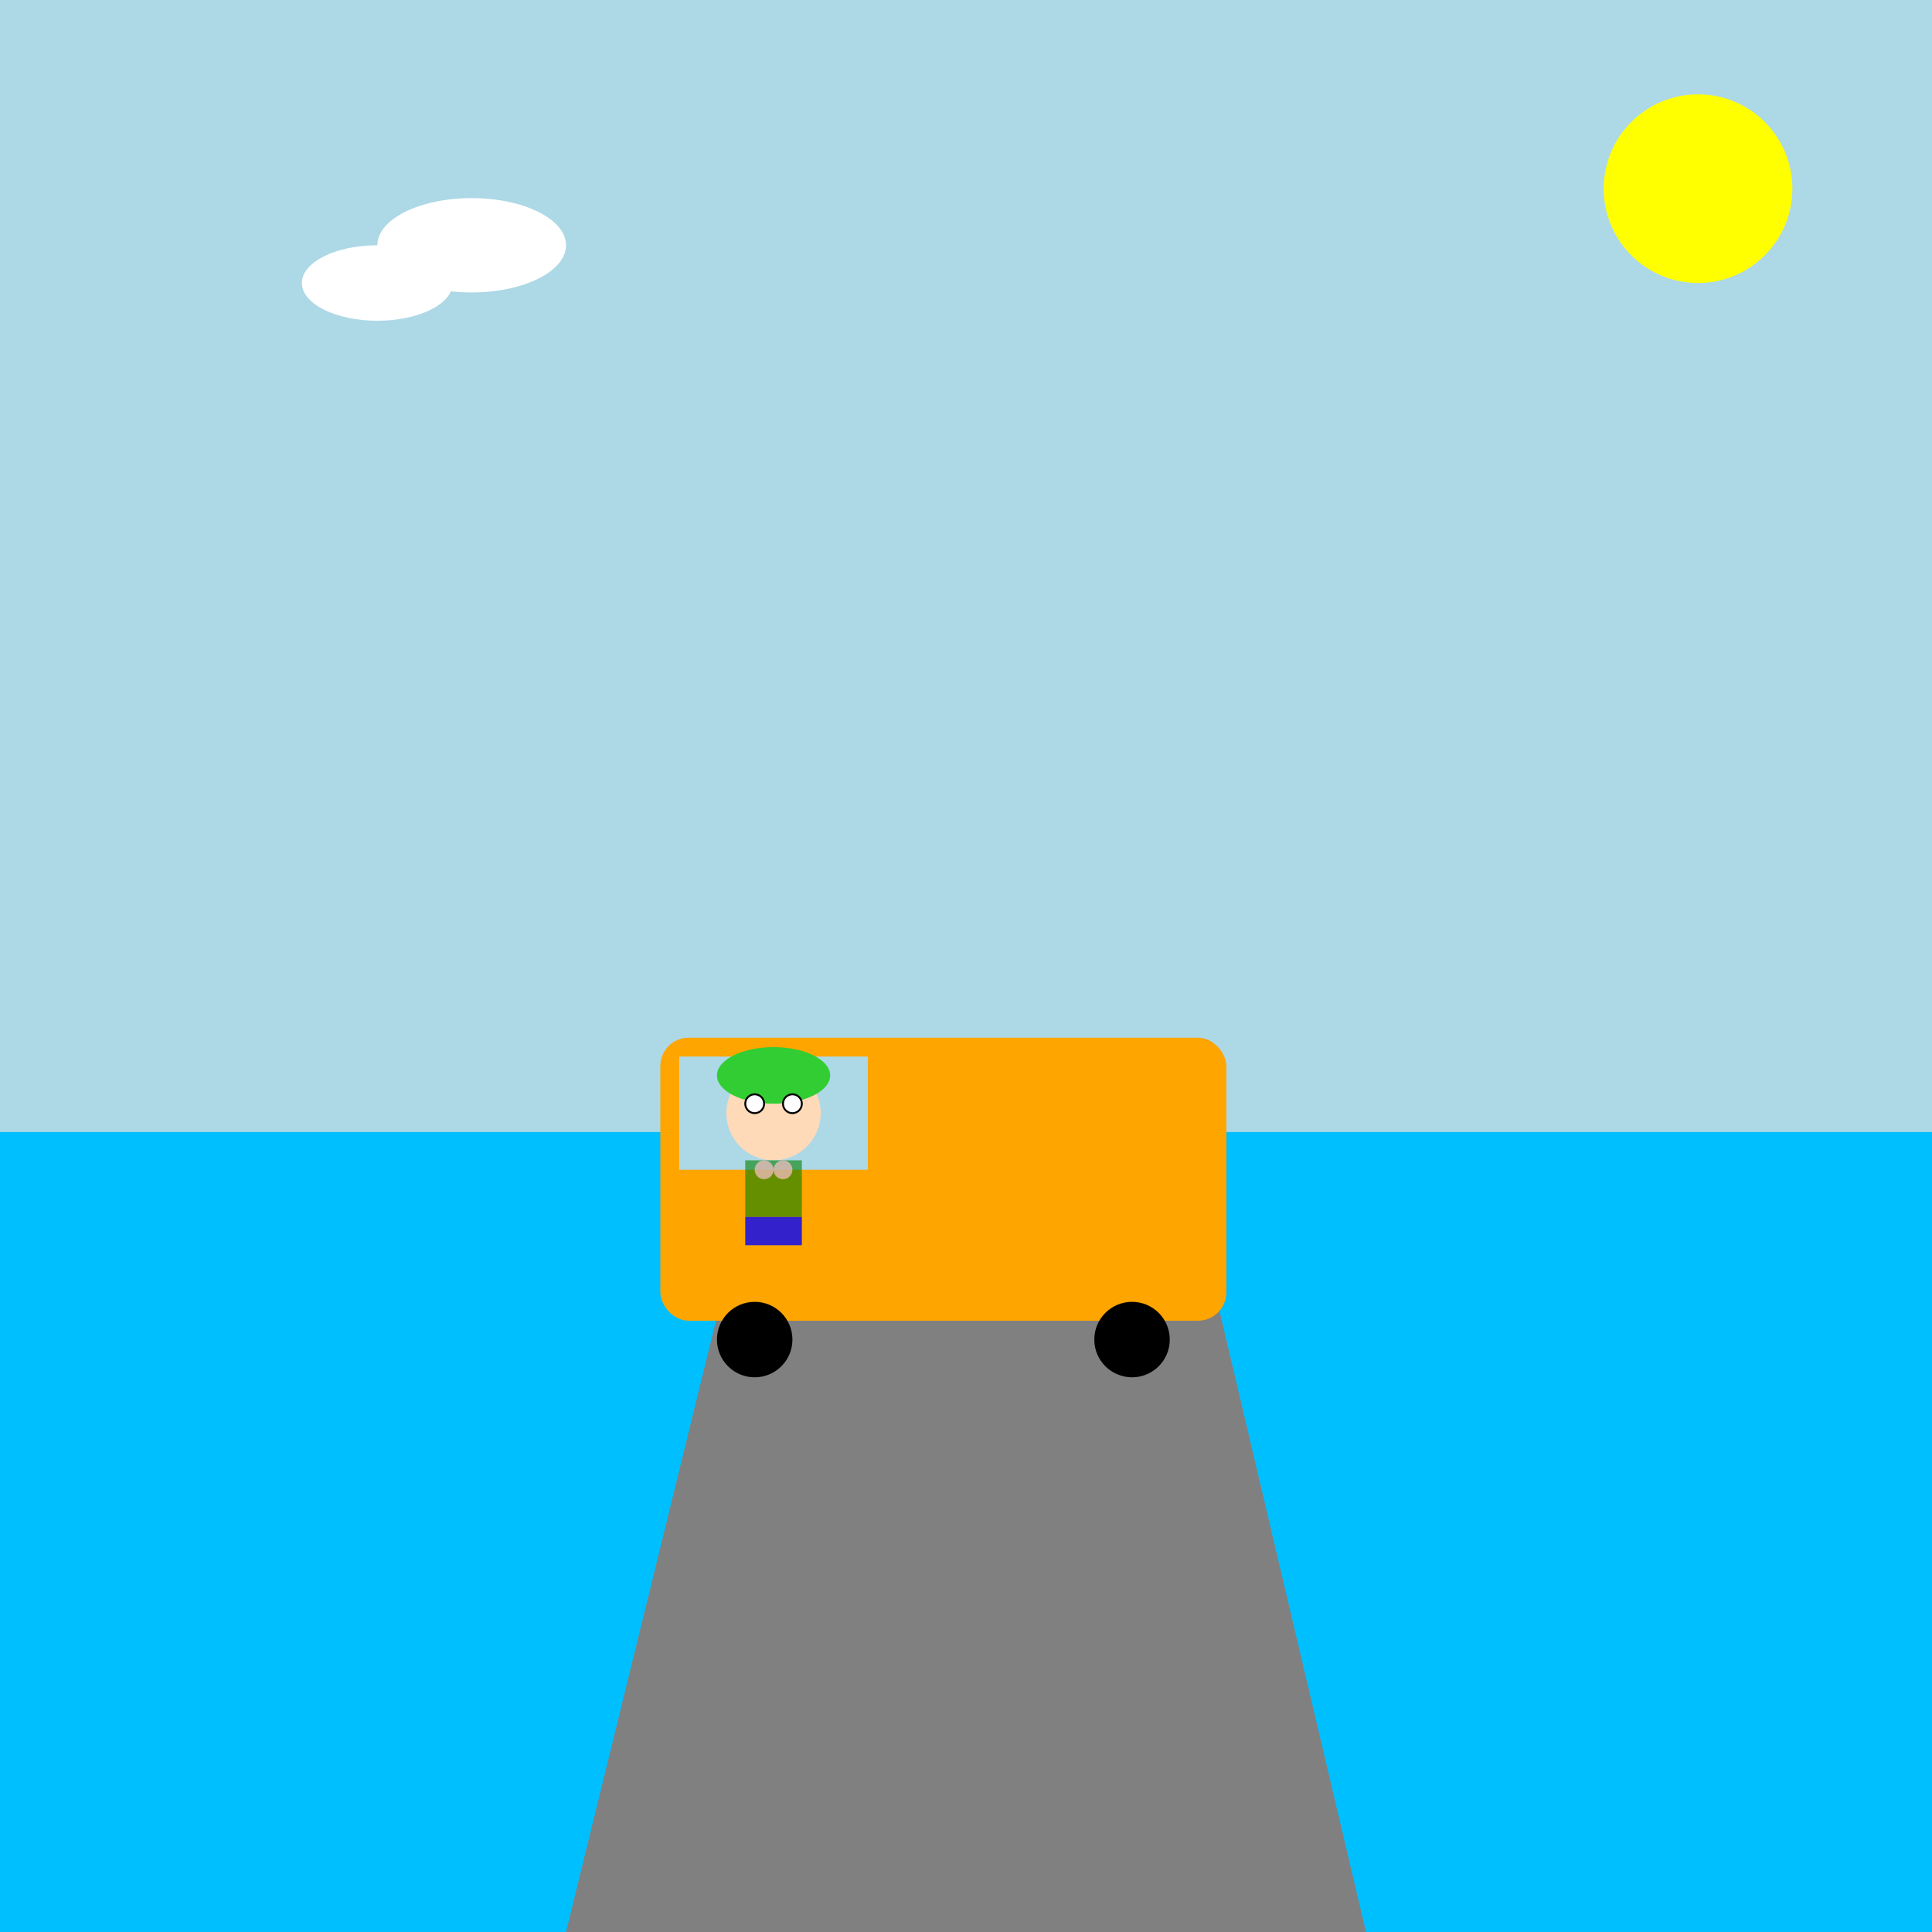 <!--

Generated by DrawGPT.
Free, open source, AI generated images in SVG, PNG, and HTML Canvas format.
https://drawgpt.ai

Created: 2025-05-13T04:21:38+00:00
-->
<svg xmlns="http://www.w3.org/2000/svg" xmlns:xlink="http://www.w3.org/1999/xlink"   viewBox="0 0 1024 1024">
  <title id="title1" class="title">Coastal City Bus Ride</title>
  <desc id="desc1" class="desc">A fun, quirky scene with an Asian girl sporting green hair and glasses, driving a bus along a scenic coastal road with playful details aplenty!</desc>
  
  <!-- Sky Background -->
  <rect id="bg1" class="background" x="0" y="0" width="1024" height="1024" fill="lightblue"/>

  <!-- Ocean -->
  <rect id="ocean1" class="ocean" x="0" y="600" width="1024" height="424" fill="deepskyblue"/>

  <!-- Coastal Road -->
  <polygon id="road1" class="road" points="300,1024 724,1024 624,600 404,600" fill="gray"/>

  <!-- Sun -->
  <circle id="sun1" class="sun" cx="900" cy="100" r="50" fill="yellow"/>

  <!-- Clouds -->
  <ellipse id="cloud1" class="cloud" cx="200" cy="150" rx="40" ry="20" fill="white"/>
  <ellipse id="cloud2" class="cloud" cx="250" cy="130" rx="50" ry="25" fill="white"/>

  <!-- Bus Group -->
  <g id="bus1" class="bus">
    <!-- Bus Body -->
    <rect id="busBody1" class="busBody" x="350" y="550" width="300" height="150" rx="15" fill="orange"/>
    <!-- Bus Window (Driver's view) -->
    <rect id="busWindow1" class="busWindow" x="360" y="560" width="100" height="60" fill="lightblue"/>
    <!-- Bus Wheels -->
    <circle id="busWheel1" class="busWheel" cx="400" cy="710" r="20" fill="black"/>
    <circle id="busWheel2" class="busWheel" cx="600" cy="710" r="20" fill="black"/>
  </g>

  <!-- Driver Group (Seen through the bus window) -->
  <g id="driver1" class="driver" transform="translate(0,0)">
    <!-- Face -->
    <circle id="face1" class="face" cx="410" cy="590" r="25" fill="peachpuff"/>
    <!-- Green Hair -->
    <ellipse id="hair1" class="hair" cx="410" cy="570" rx="30" ry="15" fill="limegreen"/>
    <!-- Glasses -->
    <circle id="glasses1" class="glasses" cx="400" cy="585" r="5" fill="white" stroke="black" stroke-width="1"/>
    <circle id="glasses2" class="glasses" cx="420" cy="585" r="5" fill="white" stroke="black" stroke-width="1"/>
    <!-- Green Sheer Racerback Jersey (abstract depiction) -->
    <rect id="jersey1" class="jersey" x="395" y="615" width="30" height="30" fill="green" opacity="0.6"/>
    <!-- Playfully exaggerated "F Cup" detail with two fun bubbles -->
    <circle id="cup1" class="cup" cx="405" cy="620" r="5" fill="pink" opacity="0.7"/>
    <circle id="cup2" class="cup" cx="415" cy="620" r="5" fill="pink" opacity="0.7"/>
    <!-- Boxing Trunks (abstract depiction) -->
    <rect id="trunks1" class="trunks" x="395" y="645" width="30" height="15" fill="blue" opacity="0.8"/>
  </g>
</svg>